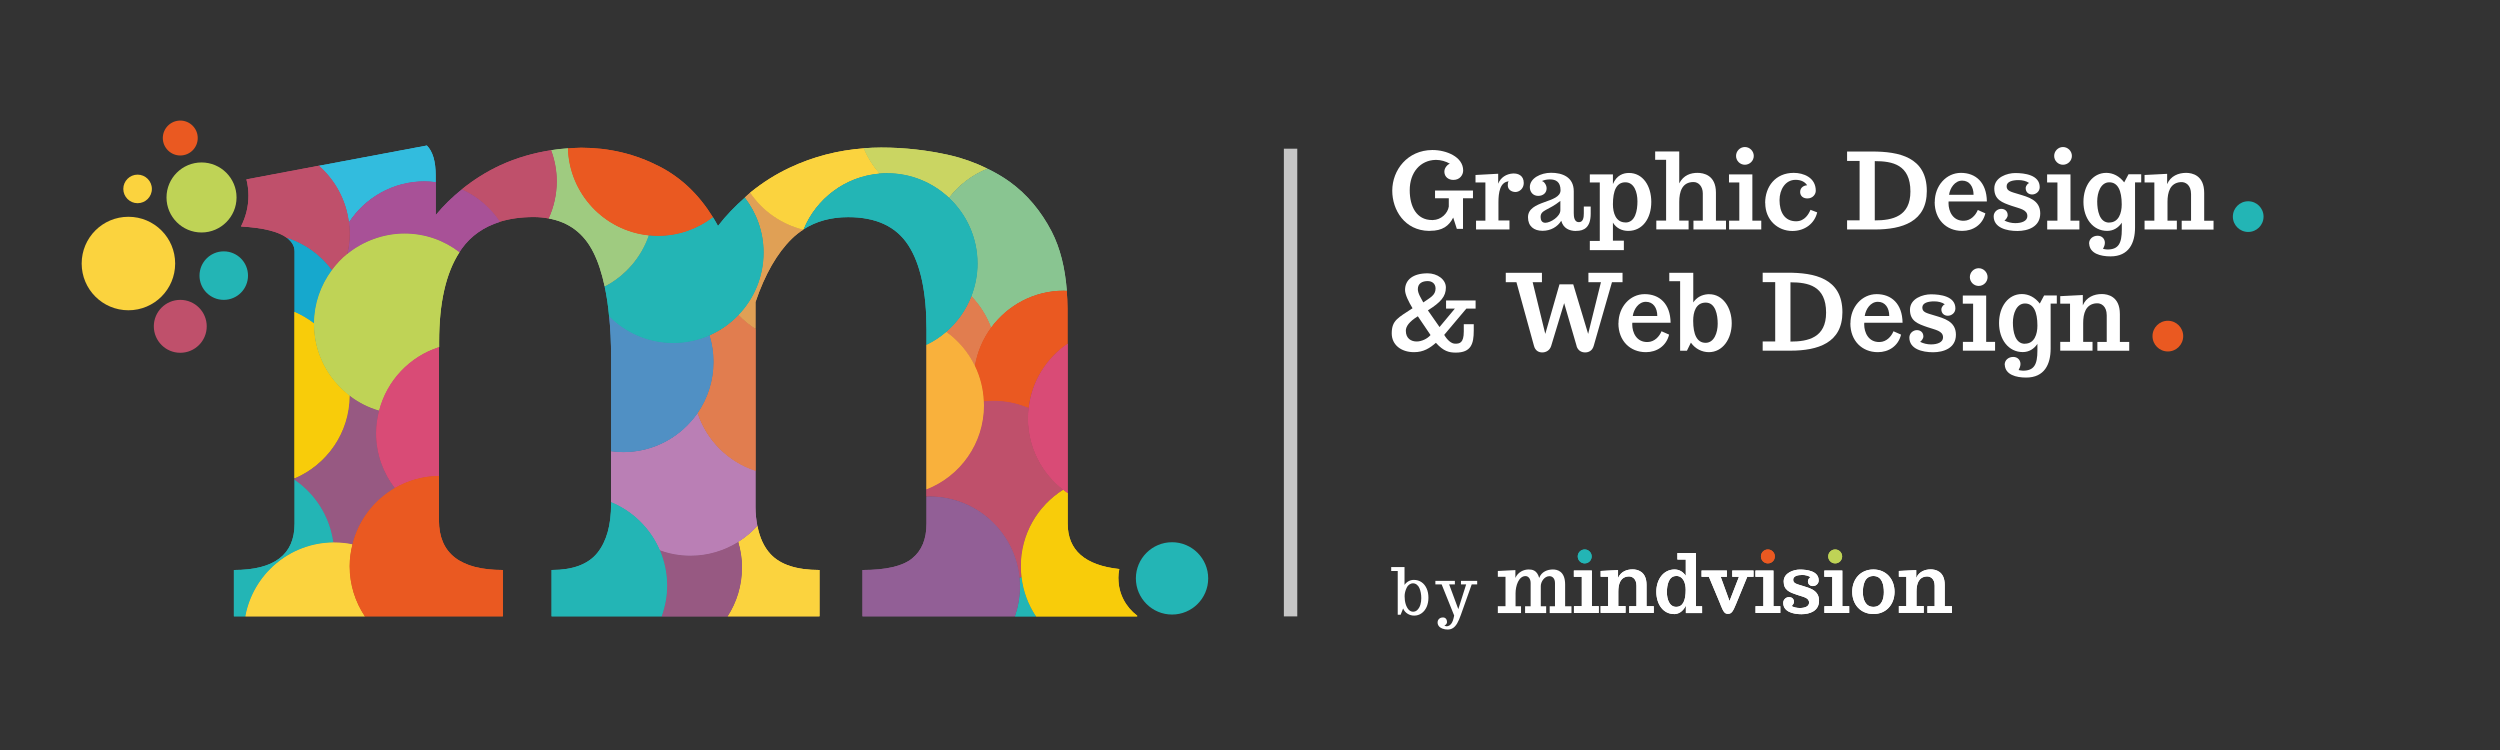 <?xml version="1.0" encoding="UTF-8"?>
<svg id="Layer_1" data-name="Layer 1" xmlns="http://www.w3.org/2000/svg" viewBox="0 0 283.46 85.04">
  <rect x="0" y="0" width="283.46" height="85.04" fill="#333333" stroke="none"/>
  <defs>
    <style>
      .cls-1 {
        fill: #5090c4;
      }

      .cls-1, .cls-2, .cls-3, .cls-4, .cls-5, .cls-6, .cls-7, .cls-8, .cls-9, .cls-10, .cls-11, .cls-12, .cls-13, .cls-14, .cls-15, .cls-16, .cls-17, .cls-18, .cls-19, .cls-20, .cls-21, .cls-22 {
        stroke-width: 0px;
      }

      .cls-2 {
        fill: #975982;
      }

      .cls-3 {
        fill: #f8cc0a;
      }

      .cls-4 {
        fill: #16a8cd;
      }

      .cls-5 {
        fill: #89c591;
      }

      .cls-6 {
        fill: #a85197;
      }

      .cls-7 {
        fill: #e0a055;
      }

      .cls-8 {
        fill: #ba7fb5;
      }

      .cls-9 {
        fill: #e17d4f;
      }

      .cls-10 {
        fill: #fbd33e;
      }

      .cls-11 {
        fill: #d94b76;
      }

      .cls-12 {
        fill: #bf506b;
      }

      .cls-13 {
        fill: #23b5b5;
      }

      .cls-14 {
        fill: #f9b13c;
      }

      .cls-15 {
        fill: #9fcb80;
      }

      .cls-16 {
        fill: #c6c6c6;
      }

      .cls-17 {
        fill: #ea5921;
      }

      .cls-18 {
        fill: #925f96;
      }

      .cls-19 {
        fill: #cad562;
      }

      .cls-20 {
        fill: #bfd356;
      }

      .cls-21 {
        fill: #fff;
      }

      .cls-22 {
        fill: #32bcde;
      }
    </style>
  </defs>
  <circle class="cls-13" cx="254.91" cy="24.56" r="1.74"/>
  <circle class="cls-17" cx="245.8" cy="38.11" r="1.74"/>
  <polygon class="cls-21" points="180.49 64.69 180.49 68.73 181.27 68.73 181.27 69.5 178.46 69.5 178.46 68.73 179.35 68.73 179.35 65.4 178.45 65.4 178.45 64.69 180.49 64.69"/>
  <path class="cls-21" d="M186.69,66.31v2.42h.82v.77h-2.78v-.77h.82v-2.32c0-.81-.5-1.08-.92-1.05-.93.07-1.14.89-1.14,1.73v1.63h.82v.77h-2.82v-.77h.85v-3.33h-.85v-.65l1.97-.1v.9c.3-.72.98-.98,1.65-.98.51,0,1.58.2,1.58,1.74"/>
  <path class="cls-21" d="M190.05,65.31c-.86,0-1.05,1.05-1.05,1.84s.28,1.66,1.05,1.66,1.08-.72,1.08-1.93c0-.74-.26-1.58-1.09-1.58M189.79,69.62c-1.19,0-1.99-1.09-1.99-2.52s.83-2.53,2.07-2.53c.53,0,.97.27,1.27.72v-1.85h-.95v-.73h2.1v6.03h.7v.77h-1.84v-.84c-.36.72-.87.96-1.36.96"/>
  <path class="cls-21" d="M195.08,68.55l-1.32-3.15h-.83v-.71h2.87v.71h-.7l1,2.75,1.07-2.75h-.76v-.71h2.41v.71h-.71l-1.25,3.04c-.38.94-.55,1.16-.94,1.16-.36,0-.51-.2-.85-1.05"/>
  <polygon class="cls-21" points="201.08 64.69 201.08 68.73 201.86 68.73 201.86 69.5 199.05 69.5 199.05 68.73 199.94 68.73 199.94 65.4 199.04 65.4 199.04 64.69 201.08 64.69"/>
  <path class="cls-21" d="M202.19,68.35c0-.38.33-.65.66-.65.28,0,.56.17.56.55,0,.17-.17.38-.28.47.29.15.63.22.94.22.57,0,1.05-.18,1.05-.61,0-.58-.69-.65-1.37-.89-.83-.28-1.51-.52-1.51-1.51s1.15-1.35,1.83-1.35c.82,0,2.14.16,2.14,1.23,0,.39-.33.64-.66.64-.28,0-.56-.17-.56-.55,0-.2.18-.41.3-.45-.25-.17-.59-.26-.93-.26-.54,0-1.04.13-1.04.54s.35.48,1.04.69c.83.26,1.89.5,1.89,1.69s-1.08,1.53-1.99,1.53c-.95,0-2.07-.28-2.07-1.28"/>
  <polygon class="cls-21" points="208.89 64.69 208.89 68.73 209.67 68.73 209.67 69.5 206.86 69.5 206.86 68.73 207.75 68.73 207.75 65.4 206.85 65.4 206.85 64.69 208.89 64.69"/>
  <path class="cls-21" d="M212.41,65.31c-1.01,0-1.19,1.05-1.19,1.84s.28,1.66,1.2,1.66,1.18-.91,1.18-1.66c0-.8-.18-1.84-1.19-1.84M212.42,69.62c-1.47,0-2.41-1.09-2.41-2.52s.94-2.53,2.4-2.53,2.4,1.1,2.4,2.53-.94,2.52-2.39,2.52"/>
  <path class="cls-21" d="M220.5,66.31v2.42h.82v.77h-2.78v-.77h.82v-2.32c0-.81-.5-1.08-.92-1.05-.93.07-1.14.89-1.14,1.73v1.63h.82v.77h-2.82v-.77h.85v-3.33h-.85v-.65l1.97-.1v.9c.3-.72.98-.98,1.65-.98.51,0,1.58.2,1.58,1.74"/>
  <path class="cls-13" d="M180.47,63.09c0,.44-.35.79-.79.79s-.79-.36-.79-.79.35-.79.79-.79.79.36.79.79"/>
  <path class="cls-17" d="M201.24,63.09c0,.44-.35.79-.79.79s-.79-.36-.79-.79.35-.79.79-.79.79.36.79.79"/>
  <path class="cls-20" d="M208.87,63.09c0,.44-.35.79-.79.79s-.79-.36-.79-.79.35-.79.79-.79.79.36.79.79"/>
  <path class="cls-21" d="M169.83,69.5v-.77h.87v-3.33h-.87v-.66l1.99-.1v.89c.28-.66.94-.96,1.5-.96.38,0,.95.05,1.2.96.26-.72.96-.96,1.55-.96.46,0,1.39.16,1.39,1.7v2.47h.72v.77h-2.47v-.77h.6v-2.63c0-.54-.3-.78-.63-.78-.57,0-.98.63-.98,1.12v2.29h.61v.77h-2.39v-.77h.63v-2.63c0-.5-.27-.79-.58-.79-.77,0-1.13,1.09-1.13,1.96v1.46h.62v.77h-2.64Z"/>
  <polygon class="cls-21" points="180.49 64.69 180.49 68.73 181.27 68.73 181.27 69.5 178.46 69.5 178.46 68.73 179.35 68.73 179.35 65.4 178.45 65.4 178.45 64.69 180.49 64.69"/>
  <path class="cls-21" d="M186.69,66.31v2.42h.82v.77h-2.78v-.77h.82v-2.32c0-.81-.5-1.08-.92-1.05-.93.07-1.14.89-1.14,1.73v1.63h.82v.77h-2.82v-.77h.85v-3.33h-.85v-.65l1.97-.1v.9c.3-.72.98-.98,1.65-.98.51,0,1.58.2,1.58,1.74"/>
  <path class="cls-21" d="M190.05,65.31c-.86,0-1.05,1.05-1.05,1.84s.28,1.66,1.05,1.66,1.08-.72,1.08-1.93c0-.74-.26-1.58-1.09-1.58M189.79,69.62c-1.19,0-1.99-1.09-1.99-2.52s.83-2.53,2.07-2.53c.53,0,.97.27,1.27.72v-1.85h-.95v-.73h2.1v6.03h.7v.77h-1.84v-.84c-.36.72-.87.96-1.36.96"/>
  <path class="cls-21" d="M195.08,68.55l-1.32-3.15h-.83v-.71h2.87v.71h-.7l1,2.75,1.07-2.75h-.76v-.71h2.41v.71h-.71l-1.25,3.04c-.38.94-.55,1.16-.94,1.16-.36,0-.51-.2-.85-1.05"/>
  <polygon class="cls-21" points="201.08 64.69 201.08 68.73 201.86 68.73 201.86 69.5 199.05 69.5 199.05 68.73 199.94 68.73 199.94 65.4 199.04 65.4 199.04 64.69 201.08 64.69"/>
  <path class="cls-21" d="M202.19,68.35c0-.38.33-.65.66-.65.28,0,.56.17.56.55,0,.17-.17.38-.28.47.29.15.63.22.94.22.57,0,1.05-.18,1.05-.61,0-.58-.69-.65-1.37-.89-.83-.28-1.51-.52-1.51-1.51s1.15-1.35,1.83-1.35c.82,0,2.14.16,2.14,1.23,0,.39-.33.64-.66.64-.28,0-.56-.17-.56-.55,0-.2.18-.41.3-.45-.25-.17-.59-.26-.93-.26-.54,0-1.04.13-1.04.54s.35.48,1.04.69c.83.26,1.89.5,1.89,1.69s-1.08,1.53-1.99,1.53c-.95,0-2.07-.28-2.07-1.28"/>
  <polygon class="cls-21" points="208.89 64.69 208.89 68.73 209.67 68.73 209.67 69.5 206.86 69.5 206.86 68.73 207.75 68.73 207.75 65.4 206.85 65.4 206.85 64.69 208.89 64.69"/>
  <path class="cls-21" d="M212.41,65.31c-1.01,0-1.19,1.05-1.19,1.84s.28,1.66,1.2,1.66,1.18-.91,1.18-1.66c0-.8-.18-1.84-1.19-1.84M212.42,69.62c-1.47,0-2.41-1.09-2.41-2.52s.94-2.53,2.4-2.53,2.4,1.1,2.4,2.53-.94,2.52-2.39,2.52"/>
  <path class="cls-21" d="M220.5,66.31v2.42h.82v.77h-2.78v-.77h.82v-2.32c0-.81-.5-1.08-.92-1.05-.93.07-1.14.89-1.14,1.73v1.63h.82v.77h-2.82v-.77h.85v-3.33h-.85v-.65l1.97-.1v.9c.3-.72.98-.98,1.65-.98.51,0,1.58.2,1.58,1.74"/>
  <path class="cls-13" d="M180.47,63.09c0,.44-.35.79-.79.79s-.79-.36-.79-.79.35-.79.79-.79.79.36.79.79"/>
  <path class="cls-17" d="M201.24,63.09c0,.44-.35.79-.79.79s-.79-.36-.79-.79.35-.79.79-.79.79.36.79.79"/>
  <path class="cls-20" d="M208.87,63.09c0,.44-.35.79-.79.79s-.79-.36-.79-.79.35-.79.79-.79.79.36.79.79"/>
  <g>
    <path class="cls-10" d="M84.13,64.35c0,2.04-.6,3.93-1.63,5.53h10.42v-5.25c-2.59,0-4.44-.6-5.56-1.81-.75-.81-1.23-1.89-1.48-3.19-.64.7-1.36,1.31-2.17,1.82.27.92.43,1.9.43,2.91"/>
    <path class="cls-2" d="M83.7,61.44c-1.57.98-3.42,1.56-5.41,1.56-1.23,0-2.4-.23-3.49-.62.53,1.24.83,2.6.83,4.03,0,1.22-.23,2.39-.62,3.48h7.49c1.03-1.6,1.63-3.49,1.63-5.53,0-1.01-.15-1.99-.43-2.91"/>
    <path class="cls-8" d="M79.1,46.83c-1.85,2.68-4.93,4.44-8.44,4.44-.47,0-.93-.04-1.38-.1v5.77c2.48,1.02,4.47,2.98,5.52,5.44,1.09.4,2.26.62,3.49.62,1.99,0,3.84-.58,5.41-1.56.81-.5,1.53-1.11,2.17-1.82-.12-.65-.21-1.34-.21-2.12v-4.13c-3.1-1.01-5.55-3.45-6.57-6.55"/>
    <path class="cls-9" d="M80.45,38.02c.29.95.45,1.97.45,3.02,0,2.15-.67,4.15-1.8,5.8,1.02,3.1,3.46,5.54,6.57,6.55v-16.1c-.7-.45-1.35-.98-1.92-1.58-.93.97-2.04,1.76-3.29,2.31"/>
    <path class="cls-7" d="M85.07,21.84c-.21.17-.41.38-.62.56,1.33,1.73,2.13,3.88,2.13,6.23,0,2.74-1.08,5.23-2.84,7.07.57.6,1.22,1.13,1.92,1.58v-3.03c1.08-3.17,2.46-5.56,4.13-7.19.4-.39.83-.73,1.28-1.02-2.48-.62-4.6-2.13-5.99-4.19"/>
    <path class="cls-10" d="M99.73,19.68c-.74-.84-1.35-1.8-1.79-2.86-2.94.22-5.72.94-8.35,2.17-1.63.76-3.14,1.72-4.53,2.85,1.39,2.06,3.52,3.57,5.99,4.19.02-.01.04-.03.06-.04,1.43-3.47,4.7-5.98,8.6-6.31"/>
    <path class="cls-19" d="M100.6,19.64c2.71,0,5.17,1.06,7,2.78,1.12-1.46,2.62-2.61,4.35-3.3-1.31-.64-2.71-1.16-4.22-1.51-2.54-.58-5.15-.88-7.82-.88-.66,0-1.32.03-1.97.08.43,1.05,1.04,2.02,1.79,2.86.29-.02.57-.04.87-.04"/>
    <path class="cls-5" d="M107.6,22.42c1.99,1.87,3.24,4.51,3.24,7.46,0,1.31-.26,2.56-.7,3.71.97,1.01,1.74,2.22,2.23,3.56,1.86-2.54,4.86-4.2,8.25-4.2.11,0,.22.01.34.02-.2-2.61-.76-4.86-1.72-6.72-1.21-2.33-2.79-4.21-4.75-5.63-.79-.57-1.64-1.06-2.53-1.49-1.74.69-3.23,1.84-4.35,3.3"/>
    <path class="cls-13" d="M115.6,65.5c.03.34.05.69.05,1.04,0,1.17-.21,2.3-.57,3.35h2.39c-.87-1.31-1.45-2.82-1.64-4.46-.08.03-.15.05-.23.08"/>
    <path class="cls-9" d="M110.14,33.59c-.61,1.58-1.6,2.96-2.86,4.05,1.39.99,2.51,2.32,3.26,3.87.27-1.61.91-3.09,1.84-4.36-.5-1.34-1.26-2.55-2.23-3.56"/>
    <path class="cls-17" d="M112.37,37.15c-.93,1.26-1.57,2.75-1.84,4.36.59,1.22.95,2.58,1,4.02.36-.04.73-.06,1.1-.06,1.41,0,2.76.29,3.99.81.35-3.04,2.02-5.67,4.42-7.31v-3.96c0-.71-.04-1.37-.09-2.03-.11,0-.22-.02-.34-.02-3.39,0-6.39,1.66-8.25,4.2"/>
    <path class="cls-12" d="M115.6,65.5c.08-.02.15-.05.23-.08-.05-.4-.08-.81-.08-1.22,0-3.66,1.92-6.86,4.8-8.67-2.43-1.87-4-4.8-4-8.1,0-.39.03-.78.07-1.17-1.23-.52-2.57-.81-3.99-.81-.37,0-.74.02-1.1.06,0,.14.02.28.02.43,0,4.34-2.7,8.04-6.51,9.53v.84c.12,0,.24-.02.36-.02,5.3,0,9.67,4.03,10.19,9.2"/>
    <path class="cls-14" d="M111.56,45.95c0-.14-.02-.29-.02-.43-.06-1.44-.41-2.79-1-4.02-.75-1.55-1.87-2.88-3.26-3.87-.67.58-1.42,1.07-2.23,1.46v16.39c3.81-1.49,6.51-5.19,6.51-9.53"/>
    <path class="cls-3" d="M126.8,65.58c0-.36.04-.72.11-1.06-3.89-.42-5.85-2.13-5.85-5.14v-3.47c-.17-.12-.33-.25-.5-.37-2.88,1.81-4.8,5.01-4.8,8.67,0,.41.03.82.08,1.22.19,1.64.77,3.15,1.64,4.46h11.46v-.08c-1.29-.97-2.13-2.49-2.13-4.22"/>
    <path class="cls-18" d="M115.6,65.5c-.52-5.17-4.88-9.2-10.19-9.2-.12,0-.24.01-.36.02v3.06c0,1.75-.54,3.06-1.63,3.94-1.08.88-2.96,1.31-5.63,1.31v5.25h17.28c.36-1.05.57-2.17.57-3.35,0-.35-.02-.7-.05-1.04"/>
    <path class="cls-1" d="M79.1,46.83c1.13-1.65,1.8-3.64,1.8-5.8,0-1.05-.16-2.06-.45-3.02-1.26.55-2.64.86-4.1.86-2.85,0-5.42-1.16-7.28-3.04.14,1.42.22,2.97.22,4.66v10.67c.45.06.91.1,1.38.1,3.5,0,6.59-1.76,8.44-4.44"/>
    <path class="cls-13" d="M80.45,38.02c1.25-.55,2.37-1.34,3.29-2.31,1.76-1.84,2.84-4.32,2.84-7.07,0-2.35-.8-4.5-2.13-6.23-1.09.96-2.12,2.01-3.04,3.21-.19-.35-.38-.68-.58-1-1.72,1.32-3.87,2.11-6.21,2.11-.36,0-.71-.02-1.06-.05-.86,2.52-2.66,4.6-5,5.81.22,1.02.39,2.14.5,3.36,1.86,1.88,4.43,3.04,7.28,3.04,1.46,0,2.85-.31,4.1-.86"/>
    <path class="cls-15" d="M73.56,26.68c-5.05-.52-9-4.71-9.16-9.86-.64.04-1.28.11-1.91.21.4,1.1.64,2.28.64,3.52,0,1.51-.33,2.93-.92,4.22,2.29.41,3.99,1.68,5.07,3.84.54,1.07.96,2.37,1.28,3.86,2.34-1.21,4.14-3.29,5-5.81"/>
    <path class="cls-17" d="M73.56,26.68c.35.04.7.06,1.06.06,2.34,0,4.48-.79,6.21-2.11-1.59-2.57-3.6-4.49-6.05-5.75-2.75-1.42-5.71-2.13-8.88-2.13-.51,0-1.01.05-1.51.08.16,5.15,4.11,9.33,9.16,9.86"/>
    <path class="cls-12" d="M62.5,17.03c-2,.31-3.93.86-5.78,1.71-1.59.74-3.04,1.66-4.36,2.73,1.76.8,3.25,2.08,4.31,3.67,1.14-.35,2.42-.53,3.86-.53.6,0,1.15.06,1.68.16.59-1.29.92-2.72.92-4.22,0-1.24-.23-2.42-.64-3.52"/>
    <path class="cls-22" d="M39.56,25.21c1.83-2.8,4.98-4.65,8.57-4.65.43,0,.85.04,1.27.09v-.77c0-1.58-.33-2.71-1-3.38l-12.24,2.3c1.83,1.61,3.08,3.86,3.4,6.41"/>
    <path class="cls-6" d="M52.36,21.48c-1.07.86-2.06,1.82-2.95,2.9v-3.73c-.42-.05-.84-.09-1.27-.09-3.59,0-6.74,1.85-8.57,4.65.05.42.09.84.09,1.28,0,.8-.1,1.56-.27,2.31,1.76-1.44,4.02-2.31,6.47-2.31s4.5.8,6.23,2.12c.09-.14.17-.29.27-.42,1.05-1.46,2.5-2.47,4.33-3.04-1.06-1.6-2.55-2.87-4.31-3.67"/>
    <path class="cls-12" d="M37.63,30.64c.51-.68,1.09-1.31,1.75-1.85.17-.74.27-1.51.27-2.31,0-.43-.04-.86-.09-1.28-.32-2.55-1.57-4.8-3.4-6.41l-8.22,1.55c.15.59.23,1.21.23,1.85,0,1.26-.31,2.44-.85,3.49,2.54.15,4.27.58,5.21,1.29,2.06.66,3.83,1.96,5.09,3.66"/>
    <path class="cls-4" d="M37.63,30.64c-1.26-1.7-3.03-3-5.09-3.66.55.42.86.92.86,1.52v6.88c.8.34,1.53.78,2.21,1.3.01-2.26.76-4.35,2.02-6.04"/>
    <path class="cls-2" d="M37.79,61.52s.07,0,.1,0c.71,0,1.4.07,2.07.21.68-2.72,2.44-5.01,4.81-6.38-1.33-1.73-2.12-3.88-2.12-6.22,0-.89.12-1.74.34-2.57-1.23-.36-2.36-.94-3.35-1.69-.02,4.22-2.59,7.83-6.25,9.38v.17c2.35,1.6,4,4.16,4.39,7.11"/>
    <path class="cls-3" d="M39.64,44.85c-2.45-1.87-4.04-4.81-4.04-8.13,0-.02,0-.03,0-.05-.68-.52-1.42-.96-2.21-1.3v18.86c3.66-1.55,6.23-5.16,6.25-9.38"/>
    <path class="cls-20" d="M39.38,28.79c-.66.54-1.24,1.16-1.75,1.85-1.25,1.69-2.01,3.77-2.02,6.04,0,.02,0,.03,0,.05,0,3.32,1.59,6.26,4.04,8.13.99.76,2.12,1.34,3.35,1.69.88-3.41,3.46-6.12,6.79-7.19v-.61c0-4.41.77-7.78,2.3-10.14-1.73-1.33-3.88-2.12-6.23-2.12s-4.71.87-6.47,2.31"/>
    <path class="cls-11" d="M42.99,46.55c-.21.82-.34,1.68-.34,2.57,0,2.35.8,4.5,2.12,6.22,1.48-.85,3.18-1.35,5-1.37v-14.61c-3.33,1.06-5.91,3.78-6.79,7.19"/>
    <path class="cls-13" d="M37.79,61.52c-.4-2.95-2.04-5.51-4.39-7.11v4.97c0,3.5-2.29,5.25-6.88,5.25v5.25h1.31c.87-4.73,4.99-8.32,9.96-8.37"/>
    <path class="cls-10" d="M39.96,61.72c-.67-.14-1.36-.21-2.07-.21-.03,0-.07,0-.1,0-4.97.05-9.09,3.64-9.96,8.37h13.54c-1.09-1.63-1.72-3.58-1.72-5.68,0-.86.12-1.69.32-2.48"/>
    <path class="cls-13" d="M74.81,62.38c-1.05-2.46-3.04-4.42-5.52-5.44v.19c0,2.42-.52,4.27-1.56,5.56-1.04,1.29-2.77,1.94-5.19,1.94v5.25h12.48c.39-1.09.62-2.26.62-3.48,0-1.43-.3-2.79-.83-4.03"/>
    <path class="cls-17" d="M39.96,61.72c-.2.8-.32,1.63-.32,2.48,0,2.1.64,4.05,1.72,5.68h15.66v-5.25c-4.84,0-7.25-1.88-7.25-5.63v-5.04c-1.82.02-3.53.52-5,1.37-2.37,1.37-4.13,3.66-4.81,6.38"/>
    <path class="cls-13" d="M110.14,33.59c.45-1.15.7-2.4.7-3.71,0-2.94-1.25-5.59-3.24-7.46-1.83-1.72-4.29-2.78-7-2.78-.29,0-.58.02-.87.04-3.9.33-7.18,2.84-8.6,6.31,1.42-.91,3.1-1.37,5.04-1.37,3.17,0,5.44,1.06,6.82,3.19,1.38,2.13,2.06,5.31,2.06,9.57v1.72c.81-.39,1.56-.88,2.23-1.46,1.26-1.09,2.25-2.47,2.86-4.05"/>
    <path class="cls-11" d="M116.63,46.27c-.04.38-.07.77-.07,1.17,0,3.3,1.57,6.23,4,8.1.16.13.33.26.5.37v-16.95c-2.41,1.64-4.08,4.27-4.42,7.31"/>
    <path class="cls-20" d="M26.82,22.39c0,2.19-1.78,3.97-3.97,3.97s-3.97-1.78-3.97-3.97,1.78-3.97,3.97-3.97,3.97,1.78,3.97,3.97"/>
    <path class="cls-10" d="M19.86,29.88c0,2.93-2.37,5.3-5.3,5.3s-5.3-2.37-5.3-5.3,2.37-5.3,5.3-5.3,5.3,2.37,5.3,5.3"/>
    <path class="cls-17" d="M22.42,15.65c0,1.1-.89,1.98-1.98,1.98s-1.98-.89-1.98-1.98.89-1.98,1.98-1.98,1.98.89,1.98,1.98"/>
    <path class="cls-13" d="M28.12,31.25c0,1.52-1.23,2.75-2.75,2.75s-2.75-1.23-2.75-2.75,1.23-2.75,2.75-2.75,2.75,1.23,2.75,2.75"/>
    <path class="cls-12" d="M23.44,37c0,1.66-1.34,3-3,3s-3-1.35-3-3,1.34-3,3-3,3,1.35,3,3"/>
    <path class="cls-10" d="M17.22,21.42c0,.9-.73,1.62-1.62,1.62s-1.62-.73-1.62-1.62.73-1.62,1.62-1.62,1.62.73,1.62,1.62"/>
    <path class="cls-13" d="M136.99,65.58c0,2.27-1.84,4.1-4.1,4.1s-4.1-1.84-4.1-4.1,1.84-4.1,4.1-4.1,4.1,1.84,4.1,4.1"/>
    <path class="cls-10" d="M84.13,64.35c0,2.04-.6,3.93-1.63,5.53h10.42v-5.25c-2.59,0-4.44-.6-5.56-1.81-.75-.81-1.23-1.89-1.48-3.19-.64.7-1.36,1.31-2.17,1.82.27.92.43,1.9.43,2.91"/>
    <path class="cls-2" d="M83.7,61.44c-1.57.98-3.42,1.56-5.41,1.56-1.23,0-2.4-.23-3.49-.62.53,1.24.83,2.6.83,4.03,0,1.22-.23,2.39-.62,3.48h7.49c1.03-1.6,1.63-3.49,1.63-5.53,0-1.01-.15-1.99-.43-2.91"/>
    <path class="cls-8" d="M79.1,46.83c-1.85,2.68-4.93,4.44-8.44,4.44-.47,0-.93-.04-1.38-.1v5.77c2.48,1.02,4.47,2.98,5.52,5.44,1.09.4,2.26.62,3.49.62,1.99,0,3.84-.58,5.41-1.56.81-.5,1.53-1.11,2.17-1.82-.12-.65-.21-1.34-.21-2.12v-4.13c-3.1-1.01-5.55-3.45-6.57-6.55"/>
    <path class="cls-9" d="M80.45,38.02c.29.95.45,1.97.45,3.02,0,2.15-.67,4.15-1.8,5.8,1.02,3.1,3.46,5.54,6.57,6.55v-16.1c-.7-.45-1.35-.98-1.92-1.58-.93.97-2.04,1.76-3.29,2.31"/>
    <path class="cls-7" d="M85.07,21.84c-.21.17-.41.38-.62.56,1.33,1.73,2.13,3.88,2.13,6.23,0,2.74-1.08,5.23-2.84,7.07.57.6,1.22,1.13,1.92,1.58v-3.03c1.08-3.17,2.46-5.56,4.13-7.19.4-.39.83-.73,1.28-1.02-2.48-.62-4.6-2.13-5.99-4.19"/>
    <path class="cls-10" d="M99.73,19.68c-.74-.84-1.35-1.8-1.79-2.86-2.94.22-5.72.94-8.35,2.17-1.63.76-3.14,1.72-4.53,2.85,1.39,2.06,3.52,3.57,5.99,4.19.02-.01.04-.03.06-.04,1.43-3.47,4.7-5.98,8.6-6.31"/>
    <path class="cls-19" d="M100.6,19.64c2.71,0,5.17,1.06,7,2.78,1.12-1.46,2.62-2.61,4.35-3.3-1.31-.64-2.71-1.16-4.22-1.51-2.54-.58-5.15-.88-7.82-.88-.66,0-1.32.03-1.97.08.43,1.05,1.04,2.02,1.79,2.86.29-.02.57-.04.87-.04"/>
    <path class="cls-5" d="M107.6,22.42c1.99,1.87,3.24,4.51,3.24,7.46,0,1.31-.26,2.56-.7,3.71.97,1.01,1.74,2.22,2.23,3.56,1.86-2.54,4.86-4.2,8.25-4.2.11,0,.22.01.34.02-.2-2.61-.76-4.86-1.72-6.72-1.21-2.33-2.79-4.21-4.75-5.63-.79-.57-1.64-1.06-2.53-1.49-1.74.69-3.23,1.84-4.35,3.3"/>
    <path class="cls-13" d="M115.6,65.5c.03.34.05.69.05,1.04,0,1.17-.21,2.3-.57,3.35h2.39c-.87-1.31-1.45-2.82-1.64-4.46-.08.03-.15.05-.23.08"/>
    <path class="cls-9" d="M110.14,33.59c-.61,1.58-1.6,2.96-2.86,4.05,1.39.99,2.51,2.32,3.26,3.87.27-1.61.91-3.09,1.84-4.36-.5-1.34-1.26-2.55-2.23-3.56"/>
    <path class="cls-17" d="M112.37,37.15c-.93,1.26-1.57,2.75-1.84,4.36.59,1.22.95,2.58,1,4.02.36-.04.73-.06,1.1-.06,1.41,0,2.76.29,3.99.81.35-3.04,2.02-5.67,4.42-7.31v-3.96c0-.71-.04-1.37-.09-2.03-.11,0-.22-.02-.34-.02-3.39,0-6.39,1.66-8.25,4.2"/>
    <path class="cls-12" d="M115.6,65.5c.08-.02.15-.05.23-.08-.05-.4-.08-.81-.08-1.22,0-3.66,1.92-6.86,4.8-8.67-2.43-1.87-4-4.8-4-8.1,0-.39.03-.78.07-1.17-1.23-.52-2.57-.81-3.99-.81-.37,0-.74.02-1.1.06,0,.14.02.28.02.43,0,4.34-2.7,8.04-6.51,9.53v.84c.12,0,.24-.02.36-.02,5.3,0,9.67,4.03,10.19,9.2"/>
    <path class="cls-14" d="M111.56,45.95c0-.14-.02-.29-.02-.43-.06-1.44-.41-2.79-1-4.02-.75-1.55-1.87-2.88-3.26-3.87-.67.58-1.42,1.07-2.23,1.46v16.39c3.81-1.49,6.51-5.19,6.51-9.53"/>
    <path class="cls-3" d="M126.8,65.58c0-.36.04-.72.11-1.06-3.89-.42-5.85-2.13-5.85-5.14v-3.47c-.17-.12-.33-.25-.5-.37-2.88,1.81-4.8,5.01-4.8,8.67,0,.41.03.82.08,1.22.19,1.64.77,3.15,1.64,4.46h11.46v-.08c-1.29-.97-2.13-2.49-2.13-4.22"/>
    <path class="cls-18" d="M115.6,65.5c-.52-5.17-4.88-9.2-10.19-9.2-.12,0-.24.01-.36.02v3.06c0,1.75-.54,3.06-1.63,3.94-1.08.88-2.96,1.31-5.63,1.31v5.25h17.28c.36-1.05.57-2.17.57-3.35,0-.35-.02-.7-.05-1.04"/>
    <path class="cls-1" d="M79.1,46.83c1.13-1.65,1.8-3.64,1.8-5.8,0-1.05-.16-2.06-.45-3.02-1.26.55-2.64.86-4.1.86-2.85,0-5.42-1.16-7.28-3.04.14,1.42.22,2.97.22,4.66v10.67c.45.06.91.1,1.38.1,3.5,0,6.59-1.76,8.44-4.44"/>
    <path class="cls-13" d="M80.45,38.02c1.25-.55,2.37-1.34,3.29-2.31,1.76-1.84,2.84-4.32,2.84-7.07,0-2.35-.8-4.5-2.13-6.23-1.09.96-2.12,2.01-3.04,3.21-.19-.35-.38-.68-.58-1-1.72,1.32-3.87,2.11-6.21,2.11-.36,0-.71-.02-1.06-.05-.86,2.52-2.66,4.6-5,5.81.22,1.02.39,2.14.5,3.36,1.86,1.88,4.43,3.04,7.28,3.04,1.46,0,2.85-.31,4.1-.86"/>
    <path class="cls-15" d="M73.56,26.68c-5.05-.52-9-4.71-9.16-9.86-.64.04-1.28.11-1.91.21.4,1.1.64,2.28.64,3.52,0,1.51-.33,2.93-.92,4.22,2.29.41,3.99,1.68,5.07,3.84.54,1.07.96,2.37,1.28,3.86,2.34-1.21,4.14-3.29,5-5.81"/>
    <path class="cls-17" d="M73.56,26.68c.35.04.7.06,1.06.06,2.34,0,4.48-.79,6.21-2.11-1.59-2.57-3.6-4.49-6.05-5.75-2.75-1.42-5.71-2.13-8.88-2.13-.51,0-1.01.05-1.51.08.16,5.15,4.11,9.33,9.16,9.86"/>
    <path class="cls-12" d="M62.5,17.03c-2,.31-3.93.86-5.78,1.71-1.59.74-3.04,1.66-4.36,2.73,1.76.8,3.25,2.08,4.31,3.67,1.14-.35,2.42-.53,3.86-.53.6,0,1.15.06,1.68.16.59-1.29.92-2.72.92-4.22,0-1.24-.23-2.42-.64-3.52"/>
    <path class="cls-22" d="M39.56,25.21c1.83-2.8,4.98-4.65,8.57-4.65.43,0,.85.04,1.27.09v-.77c0-1.58-.33-2.71-1-3.38l-12.24,2.3c1.83,1.61,3.08,3.86,3.4,6.41"/>
    <path class="cls-6" d="M52.36,21.48c-1.07.86-2.06,1.82-2.95,2.9v-3.73c-.42-.05-.84-.09-1.27-.09-3.59,0-6.74,1.85-8.57,4.65.05.42.09.84.09,1.28,0,.8-.1,1.56-.27,2.31,1.76-1.44,4.02-2.31,6.47-2.31s4.5.8,6.23,2.12c.09-.14.17-.29.27-.42,1.05-1.46,2.5-2.47,4.33-3.04-1.06-1.6-2.55-2.87-4.31-3.67"/>
    <path class="cls-12" d="M37.63,30.64c.51-.68,1.09-1.31,1.75-1.85.17-.74.27-1.51.27-2.31,0-.43-.04-.86-.09-1.28-.32-2.55-1.57-4.8-3.4-6.41l-8.22,1.55c.15.59.23,1.21.23,1.85,0,1.26-.31,2.44-.85,3.49,2.54.15,4.27.58,5.21,1.29,2.06.66,3.83,1.96,5.09,3.66"/>
    <path class="cls-4" d="M37.63,30.64c-1.26-1.7-3.03-3-5.09-3.66.55.42.86.92.86,1.52v6.88c.8.34,1.53.78,2.21,1.3.01-2.26.76-4.35,2.02-6.04"/>
    <path class="cls-2" d="M37.79,61.52s.07,0,.1,0c.71,0,1.4.07,2.07.21.68-2.72,2.44-5.01,4.81-6.38-1.33-1.73-2.12-3.88-2.12-6.22,0-.89.12-1.74.34-2.57-1.23-.36-2.36-.94-3.35-1.69-.02,4.22-2.59,7.83-6.25,9.38v.17c2.35,1.6,4,4.16,4.39,7.11"/>
    <path class="cls-3" d="M39.64,44.85c-2.45-1.87-4.04-4.81-4.04-8.13,0-.02,0-.03,0-.05-.68-.52-1.42-.96-2.21-1.3v18.86c3.66-1.55,6.23-5.16,6.25-9.38"/>
    <path class="cls-20" d="M39.38,28.79c-.66.54-1.24,1.16-1.75,1.85-1.25,1.69-2.01,3.77-2.02,6.04,0,.02,0,.03,0,.05,0,3.32,1.59,6.26,4.04,8.13.99.76,2.12,1.34,3.35,1.69.88-3.41,3.46-6.12,6.79-7.19v-.61c0-4.41.77-7.78,2.3-10.14-1.73-1.33-3.88-2.12-6.23-2.12s-4.71.87-6.47,2.31"/>
    <path class="cls-11" d="M42.99,46.55c-.21.82-.34,1.68-.34,2.57,0,2.35.8,4.5,2.12,6.22,1.48-.85,3.18-1.35,5-1.37v-14.61c-3.33,1.06-5.91,3.78-6.79,7.19"/>
    <path class="cls-13" d="M37.79,61.52c-.4-2.95-2.04-5.51-4.39-7.11v4.97c0,3.5-2.29,5.25-6.88,5.25v5.25h1.31c.87-4.73,4.99-8.32,9.96-8.37"/>
    <path class="cls-10" d="M39.96,61.72c-.67-.14-1.36-.21-2.07-.21-.03,0-.07,0-.1,0-4.97.05-9.09,3.64-9.96,8.37h13.54c-1.09-1.63-1.72-3.58-1.72-5.68,0-.86.12-1.69.32-2.48"/>
    <path class="cls-13" d="M74.81,62.38c-1.05-2.46-3.04-4.42-5.52-5.44v.19c0,2.42-.52,4.27-1.56,5.56-1.04,1.29-2.77,1.94-5.19,1.94v5.25h12.48c.39-1.09.62-2.26.62-3.48,0-1.43-.3-2.79-.83-4.03"/>
    <path class="cls-17" d="M39.96,61.72c-.2.8-.32,1.63-.32,2.48,0,2.1.64,4.05,1.72,5.68h15.66v-5.25c-4.84,0-7.25-1.88-7.25-5.63v-5.04c-1.82.02-3.53.52-5,1.37-2.37,1.37-4.13,3.66-4.81,6.38"/>
    <path class="cls-13" d="M110.14,33.59c.45-1.15.7-2.4.7-3.71,0-2.94-1.25-5.59-3.24-7.46-1.83-1.72-4.29-2.78-7-2.78-.29,0-.58.02-.87.04-3.9.33-7.18,2.84-8.6,6.31,1.42-.91,3.1-1.37,5.04-1.37,3.17,0,5.44,1.06,6.82,3.19,1.38,2.13,2.06,5.31,2.06,9.57v1.72c.81-.39,1.56-.88,2.23-1.46,1.26-1.09,2.25-2.47,2.86-4.05"/>
    <path class="cls-11" d="M116.63,46.27c-.04.38-.07.77-.07,1.17,0,3.3,1.57,6.23,4,8.1.16.13.33.26.5.37v-16.95c-2.41,1.64-4.08,4.27-4.42,7.31"/>
  </g>
  <rect class="cls-16" x="145.57" y="16.86" width="1.52" height="53.03"/>
  <g>
    <path class="cls-21" d="M159.6,69.59c-.23-.14-.4-.34-.51-.6l-.28.71h-.33v-4.96h-.74v-.44h1.51v2.02c.12-.18.28-.32.46-.42s.39-.15.6-.15c.33,0,.62.09.87.26s.44.41.58.72c.14.31.2.66.2,1.05s-.07.72-.2,1.03c-.14.31-.33.55-.57.72-.25.18-.53.27-.84.27-.27,0-.53-.07-.75-.21ZM160.72,69.14c.15-.15.26-.34.33-.58.07-.23.1-.48.1-.74,0-.42-.07-.8-.21-1.13-.07-.17-.17-.3-.3-.4-.13-.1-.27-.15-.43-.15-.15,0-.29.05-.42.14-.13.09-.23.21-.3.37-.07.15-.13.3-.17.47s-.06.32-.06.48c0,.33.04.62.12.89.08.26.19.47.33.63.15.16.32.24.51.24s.36-.07.51-.22Z"/>
    <path class="cls-21" d="M163.53,71.27c-.17-.07-.3-.16-.39-.28-.09-.12-.14-.26-.14-.41,0-.17.06-.31.17-.41.11-.11.26-.16.45-.16.14,0,.25.05.33.15.08.1.12.22.12.37,0,.08-.03.16-.08.23s-.13.13-.22.17c.1.05.18.08.24.08.22,0,.39-.1.54-.29s.25-.5.33-.93l-1.42-3.53h-.71v-.4h2.21v.4h-.65l1.04,2.81.89-2.81h-.59v-.4h1.84v.4h-.62l-1.23,3.46c-.14.41-.29.73-.43.98-.15.24-.31.42-.48.52-.17.11-.37.16-.58.16s-.41-.03-.58-.1Z"/>
  </g>
  <g>
    <path class="cls-21" d="M162.16,26.18h-.13c-2.76-.04-4.17-2.36-4.17-4.56,0-2.35,1.73-4.59,4.53-4.61h.04c1.54,0,3.47.76,3.47,2.32,0,.49-.36,1.07-1.11,1.07-.55,0-.99-.33-1.02-.88v-.08c0-.4.35-.79.62-.88-.45-.27-1.05-.43-1.55-.43h-.06c-1.72.04-2.94,1.39-2.94,3.44,0,1.85.77,3.38,2.54,3.38h.08c.95-.02,1.69-.76,1.81-1.53v-.94h-1.56v-.88h4.3v.88h-1.13v3.47h-.7l-.41-1.28c-.48.95-1.23,1.5-2.6,1.5Z"/>
    <path class="cls-21" d="M171.16,26.02h-3.8v-1h1.06v-4.33h-1.12v-.85l2.57-.14v1.13c.27-.7.92-1.12,1.69-1.16.58-.02,1.21.23,1.21,1.08,0,.64-.5,1.02-.94,1.02-.42,0-.87-.25-.87-.75,0-.32.05-.42.11-.46-1.01.08-1.17,1.31-1.17,2.37v2.07h1.25v1Z"/>
    <path class="cls-21" d="M178.68,26.19c-.74-.01-1.42-.29-1.66-1.16-.41.68-1.19,1.14-2.12,1.14-.98,0-1.65-.52-1.65-1.54,0-1.95,3.69-1.57,3.69-3.06,0-.94-.52-1.23-1.21-1.23-.31,0-.63.06-.91.19.26.04.54.46.54.8v.05c0,.46-.37.83-.95.83s-.95-.43-.95-.99v-.02c.01-.99,1.23-1.61,2.41-1.61,1.24,0,2.57.46,2.57,2.1v2.48c0,.39.05,1.02.58,1.02.5,0,.56-.55.56-1v-.77h.78v.81c0,1.58-.78,1.95-1.63,1.95h-.05ZM176.92,23.84v-1.06c-1.37,1.1-2.24,1-2.24,1.82,0,.36.14.66.54.66.57,0,1.7-.7,1.7-1.42Z"/>
    <path class="cls-21" d="M180.26,28.36v-1.04h1.13v-6.63h-1.13v-.92h2.62v1.1c.42-1.02,1.19-1.26,1.82-1.26,1.55,0,2.53,1.43,2.53,3.29s-.99,3.28-2.61,3.28c-.69,0-1.35-.29-1.74-.94v2.05h1.24v1.07h-3.86ZM184.3,25.23c1.12,0,1.36-1.36,1.36-2.4s-.37-2.16-1.37-2.16-1.41.93-1.41,2.5c0,.97.33,2.05,1.42,2.05Z"/>
    <path class="cls-21" d="M194.56,25.02h1.14v1h-3.69v-1h1.06v-3.09c0-.79-.48-1.29-1.05-1.29-1.31,0-1.62,1.12-1.62,2.25v2.12h1.06v1h-3.66v-1h1.11v-6.89h-1.24v-.95h2.73v3.62c.49-.95,1.32-1.19,2.07-1.19.67,0,2.09.24,2.09,2.24v3.17Z"/>
    <path class="cls-21" d="M198.69,19.78v5.24h1.01v1h-3.65v-1h1.16v-4.33h-1.17v-.92h2.65ZM196.84,17.68c0-.55.45-1.01,1-1.01s1.01.46,1.01,1.01-.46,1-1.01,1-1-.45-1-1Z"/>
    <path class="cls-21" d="M200.14,23.02c0-1.86,1.16-3.42,3.24-3.42,1.1,0,2.5.52,2.5,2.03,0,.39-.33.87-.95.87-.46,0-.79-.25-.82-.68v-.07c0-.52.48-.74.79-.74-.24-.38-.68-.62-1.31-.62-1.17,0-1.82,1.12-1.82,2.3,0,1.37.58,2.4,1.88,2.4,1,0,1.45-.87,1.63-1.3l.76.29c-.29,1.25-1.39,2.11-2.82,2.11-1.64,0-3.07-1.24-3.07-3.16Z"/>
    <path class="cls-21" d="M209.43,17.18h2.84c2.99,0,6.2.6,6.2,4.48,0,3.47-2.76,4.36-5.89,4.36h-3.15v-1.04h1.42v-6.73h-1.42v-1.07ZM216.61,21.71c0-3.05-2.04-3.44-4.04-3.44v6.72c2.03,0,4.04-.46,4.04-3.28Z"/>
    <path class="cls-21" d="M219.37,22.91c0-1.85,1.3-3.31,2.97-3.31s2.91,1.08,2.94,3.24h-4.34c0,.06-.01.12-.01.19,0,.93.49,2.04,1.76,2,.77-.02,1.32-.63,1.56-1.22l.86.38c-.32,1.32-1.43,1.99-2.62,1.99h-.04c-1.76-.01-3.09-1.28-3.09-3.28ZM220.99,22.09h2.78c0-.91-.45-1.61-1.29-1.61s-1.38.85-1.49,1.61Z"/>
    <path class="cls-21" d="M226.05,24.53c0-.5.43-.85.86-.85.37,0,.73.23.73.72,0,.23-.21.5-.37.61.38.19.82.29,1.23.29.74,0,1.37-.24,1.37-.8,0-.75-.89-.85-1.78-1.16-1.07-.37-1.97-.68-1.97-1.97s1.49-1.75,2.37-1.75c1.06,0,2.78.21,2.78,1.6,0,.5-.43.83-.86.83-.37,0-.73-.23-.73-.72,0-.26.24-.54.39-.58-.32-.23-.76-.33-1.2-.33-.7,0-1.35.17-1.35.7s.45.62,1.35.89c1.08.33,2.46.66,2.46,2.19s-1.41,1.99-2.59,1.99c-1.24,0-2.69-.37-2.69-1.67Z"/>
    <path class="cls-21" d="M234.76,19.78v5.24h1.01v1h-3.65v-1h1.16v-4.33h-1.17v-.92h2.65ZM232.91,17.68c0-.55.45-1.01,1-1.01s1.01.46,1.01,1.01-.46,1-1.01,1-1-.45-1-1Z"/>
    <path class="cls-21" d="M236.87,27.63v-.04c0-.48.41-.86.97-.86.49,0,.82.35.82.8,0,.24-.1.48-.21.69.14.02.32.07.49.07,1.25,0,1.64-.67,1.64-2.28v-.76c-.39.58-.96.93-1.66.93-1.62,0-2.69-1.43-2.69-3.29s1.04-3.29,2.59-3.29c.77,0,1.5.38,2.03,1.08l.49-.92h1.44v.92h-.7v5.11c0,1.76-.69,3.28-2.78,3.28-1.13,0-2.37-.32-2.42-1.45ZM239.15,25.23c1.08,0,1.42-1.08,1.42-2.05,0-1.57-.44-2.51-1.41-2.51s-1.37,1.17-1.37,2.17.24,2.4,1.36,2.4Z"/>
    <path class="cls-21" d="M249.92,21.88v3.15h1.06v1h-3.61v-1h1.06v-3.02c0-1.05-.64-1.41-1.19-1.36-1.2.1-1.48,1.16-1.48,2.25v2.12h1.06v1h-3.66v-1h1.11v-4.33h-1.11v-.85l2.56-.13v1.17c.39-.93,1.28-1.28,2.15-1.28.67,0,2.05.26,2.05,2.26Z"/>
    <path class="cls-21" d="M162.82,38.86c-.7.61-1.41,1.07-2.49,1.07-1.49,0-2.53-.85-2.53-2.13,0-1.48.71-1.76,2.36-2.85-.44-.73-.85-1.54-.85-2.07,0-1.17.92-1.89,2.56-1.89,1.07,0,2.07.67,2.07,1.61,0,1.02-.58,1.67-2.04,2.59l1.32,1.89,1.74-2.09h-1v-.92h3.35v.92h-1.05l-2.51,2.98c.37.62.82,1,1.25,1,.48,0,.97-.06.97-1.38v-.83h1.13v.73c0,1.5-.3,2.49-2.04,2.49-.76,0-1.39-.15-2.25-1.11ZM162.2,37.99l-1.44-2.13c-1,.62-1.36,1.16-1.36,1.64,0,.88.6,1.22,1.23,1.22.55,0,1.2-.3,1.57-.73ZM162.77,32.7c-.01-.56-.42-.83-.89-.83-.62,0-1.12.26-1.12.92,0,.49.38,1.04.62,1.5.76-.54,1.39-.8,1.39-1.58Z"/>
    <path class="cls-21" d="M178.76,39.22l-1.41-4.85-1.47,4.85c-.17.54-.62.74-1.01.74s-.79-.18-.94-.74l-1.99-7.22h-1.21v-1.07h4.1v1.07h-1.05l1.43,5.86,1.61-5.62h1.56l1.69,5.62,1.45-5.86h-1.42v-1.07h3.87v1.07h-1.2l-2.07,7.22c-.16.55-.57.74-.97.74s-.82-.19-.98-.74Z"/>
    <path class="cls-21" d="M183.51,36.66c0-1.85,1.3-3.31,2.97-3.31s2.91,1.08,2.94,3.24h-4.34c0,.06-.01.12-.01.19,0,.93.49,2.04,1.76,2,.77-.02,1.32-.63,1.56-1.22l.86.38c-.32,1.32-1.43,1.99-2.62,1.99h-.04c-1.76-.01-3.09-1.28-3.09-3.28ZM185.13,35.83h2.78c0-.91-.45-1.61-1.29-1.61s-1.38.85-1.49,1.61Z"/>
    <path class="cls-21" d="M191.72,38.85l-.45.92h-.77v-7.89h-1.23v-.95h2.72v3.36c.39-.58.97-.88,1.66-.93h.16c1.51,0,2.54,1.49,2.54,3.29s-1.04,3.28-2.59,3.28c-.77,0-1.54-.37-2.03-1.07ZM191.98,36.37c0,1.57.44,2.5,1.41,2.5s1.37-1.16,1.37-2.16-.24-2.4-1.36-2.4-1.42,1.08-1.42,2.05Z"/>
    <path class="cls-21" d="M199.86,30.92h2.84c2.99,0,6.2.6,6.2,4.48,0,3.47-2.76,4.36-5.89,4.36h-3.15v-1.04h1.42v-6.73h-1.42v-1.07ZM207.05,35.45c0-3.05-2.04-3.44-4.04-3.44v6.72c2.03,0,4.04-.46,4.04-3.28Z"/>
    <path class="cls-21" d="M209.81,36.66c0-1.85,1.3-3.31,2.97-3.31s2.91,1.08,2.94,3.24h-4.34c0,.06-.01.12-.01.19,0,.93.49,2.04,1.76,2,.77-.02,1.32-.63,1.56-1.22l.86.38c-.32,1.32-1.43,1.99-2.62,1.99h-.04c-1.76-.01-3.09-1.28-3.09-3.28ZM211.43,35.83h2.78c0-.91-.45-1.61-1.29-1.61s-1.38.85-1.49,1.61Z"/>
    <path class="cls-21" d="M216.49,38.28c0-.5.43-.85.86-.85.37,0,.73.23.73.72,0,.23-.21.5-.37.61.38.19.82.29,1.23.29.74,0,1.37-.24,1.37-.8,0-.75-.89-.85-1.78-1.16-1.07-.37-1.97-.68-1.97-1.97s1.49-1.75,2.37-1.75c1.06,0,2.78.21,2.78,1.6,0,.5-.43.83-.86.83-.37,0-.73-.23-.73-.72,0-.26.24-.54.39-.58-.32-.23-.76-.33-1.2-.33-.7,0-1.35.17-1.35.7s.45.62,1.35.89c1.08.33,2.46.66,2.46,2.19s-1.41,1.99-2.59,1.99c-1.24,0-2.69-.37-2.69-1.67Z"/>
    <path class="cls-21" d="M225.2,33.52v5.24h1.01v1h-3.65v-1h1.16v-4.33h-1.17v-.92h2.65ZM223.35,31.42c0-.55.45-1.01,1-1.01s1.01.46,1.01,1.01-.46,1-1.01,1-1-.45-1-1Z"/>
    <path class="cls-21" d="M227.3,41.37v-.04c0-.48.41-.86.97-.86.49,0,.82.35.82.8,0,.24-.1.48-.21.69.14.02.32.07.49.07,1.25,0,1.64-.67,1.64-2.28v-.76c-.39.58-.96.93-1.66.93-1.62,0-2.69-1.43-2.69-3.29s1.04-3.29,2.59-3.29c.77,0,1.5.38,2.03,1.08l.49-.92h1.44v.92h-.7v5.11c0,1.76-.69,3.28-2.78,3.28-1.13,0-2.37-.32-2.42-1.45ZM229.59,38.97c1.08,0,1.42-1.08,1.42-2.05,0-1.57-.44-2.51-1.41-2.51s-1.37,1.17-1.37,2.17.24,2.4,1.36,2.4Z"/>
    <path class="cls-21" d="M240.36,35.62v3.15h1.06v1h-3.61v-1h1.06v-3.02c0-1.05-.64-1.41-1.19-1.36-1.2.1-1.48,1.16-1.48,2.25v2.12h1.06v1h-3.66v-1h1.11v-4.33h-1.11v-.85l2.56-.13v1.17c.39-.93,1.28-1.28,2.15-1.28.67,0,2.05.26,2.05,2.26Z"/>
  </g>
</svg>